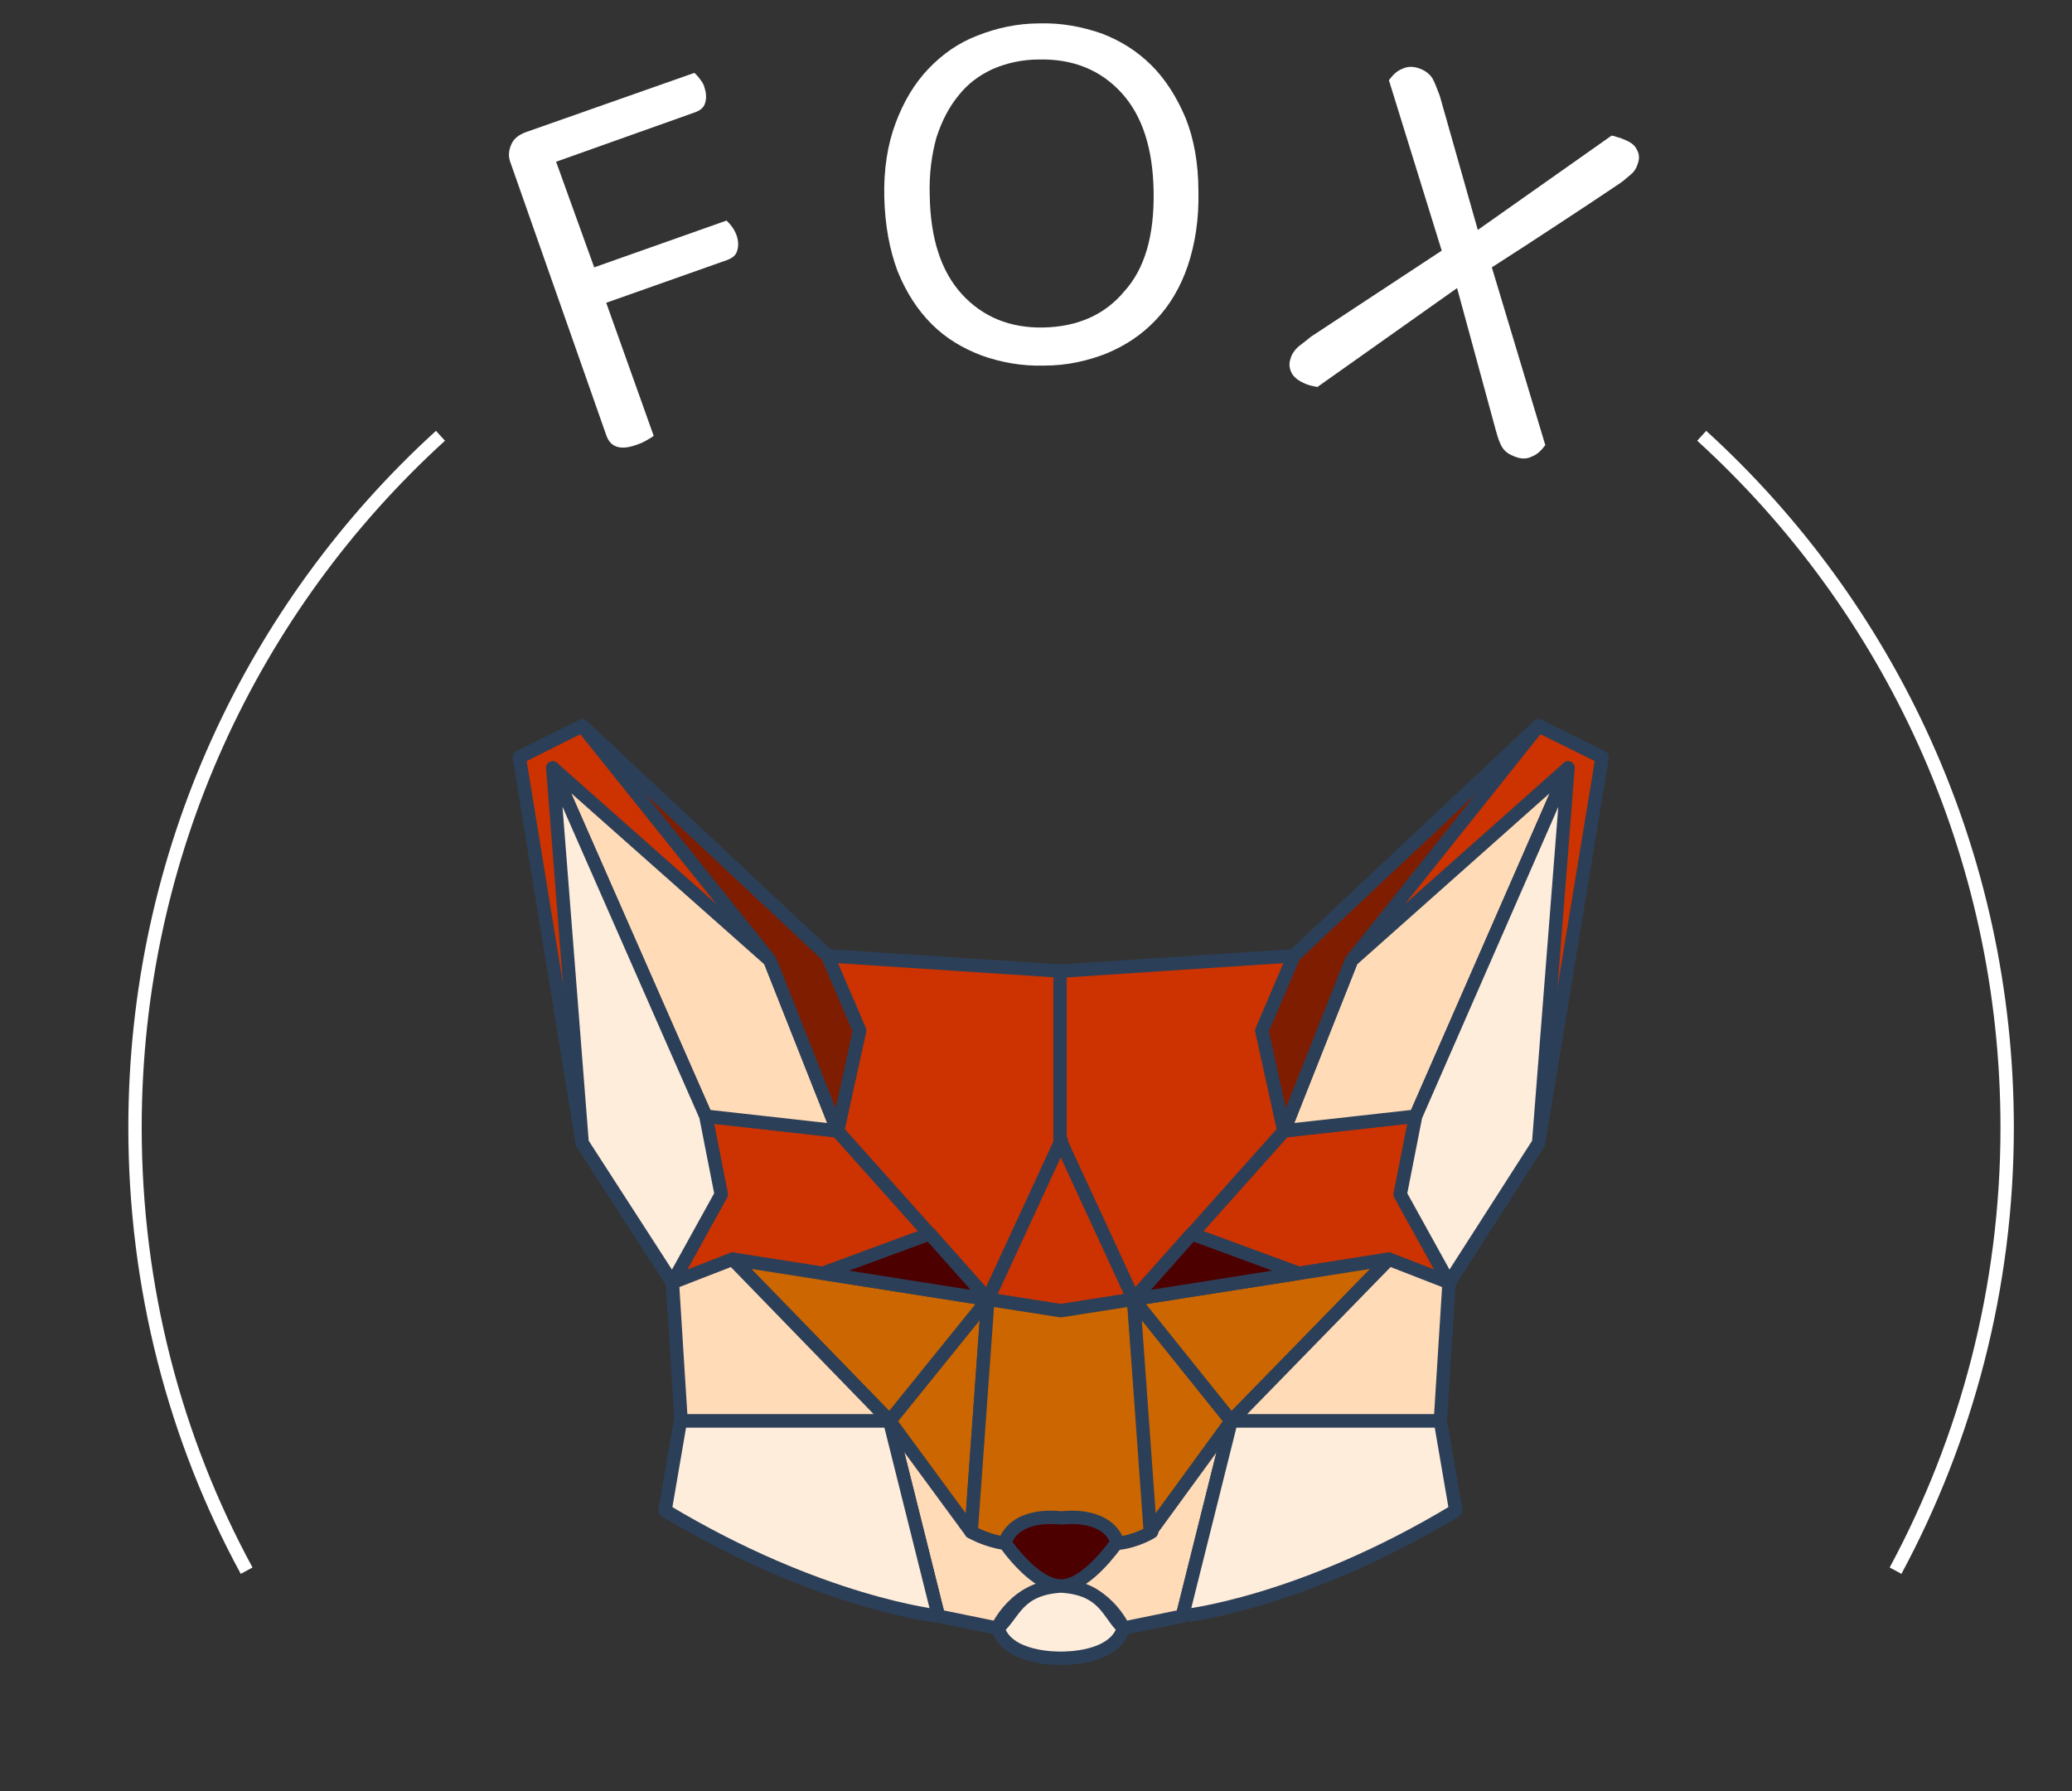 <?xml version="1.0" encoding="utf-8"?>
<!-- Generator: Adobe Illustrator 27.7.0, SVG Export Plug-In . SVG Version: 6.00 Build 0)  -->
<svg version="1.1" id="Calque_1" xmlns="http://www.w3.org/2000/svg" xmlns:xlink="http://www.w3.org/1999/xlink" x="0px" y="0px"
	 viewBox="0 0 310 268" style="enable-background:new 0 0 310 268;" xml:space="preserve">
<rect x="0" y="0" width="310" height="268" fill="#333333" stroke="none"/>
<style type="text/css">
	.st0{fill:#FFDBB8;stroke:#2C3F58;stroke-width:2;stroke-linejoin:round;stroke-miterlimit:10;}
	.st1{fill:#CC3300;stroke:#2C3F58;stroke-width:2;stroke-linejoin:round;stroke-miterlimit:10;}
	.st2{fill:#CC6600;stroke:#2C3F58;stroke-width:2;stroke-linejoin:round;stroke-miterlimit:10;}
	.st3{fill:#FFEDDB;stroke:#2C3F58;stroke-width:2;stroke-linejoin:round;stroke-miterlimit:10;}
	.st4{fill:#7F1D00;stroke:#2C3F58;stroke-width:2;stroke-linejoin:round;stroke-miterlimit:10;}
	.st5{fill:#4C0000;stroke:#2C3F58;stroke-width:2;stroke-linejoin:round;stroke-miterlimit:10;}
	.st6{fill:none;stroke:#FFFFFF;stroke-width:2;stroke-miterlimit:10;}
	.st7{fill:#FFFFFF;}
</style>
<path class="st0" d="M133.1,212.6l7.3,29.2l8.8,1.8c0,0,2.8-6.3,9.5-6.3c-3.5-1.3-6.7-12.8-6.7-12.8L133.1,212.6z"/>
<polygon class="st1" points="87.1,108.6 123.8,143 128.6,154.2 125.3,169.2 105.6,167 107.9,178.7 100.6,191.9 87.1,171 77.7,113.3 
	"/>
<polygon class="st1" points="125.3,169.2 147.8,194.4 109.6,188.4 100.6,191.9 107.9,178.7 105.6,167 "/>
<polygon class="st1" points="123.8,143 158.8,145.3 158.8,170.7 147.8,194.4 125.3,169.2 128.6,154.2 "/>
<polygon class="st2" points="133.1,212.6 147.8,194.4 145.3,229.2 "/>
<polygon class="st2" points="109.6,188.4 133.1,212.6 147.8,194.4 "/>
<polygon class="st0" points="100.6,191.9 101.9,212.6 133.1,212.6 109.6,188.4 "/>
<path class="st3" d="M99.5,226l2.3-13.4h31.3l7.3,29.2C140.5,241.8,122.8,240,99.5,226z"/>
<polygon class="st0" points="82.7,114.9 105.6,167 125.3,169.2 115.2,143.7 "/>
<polygon class="st4" points="87.1,108.6 115.2,143.7 125.3,169.2 128.6,154.2 123.8,143 "/>
<polygon class="st3" points="82.7,114.9 87.1,171 100.6,191.9 107.9,178.7 105.6,167 "/>
<polygon class="st5" points="147.8,194.4 139.1,184.6 123.1,190.5 "/>
<path class="st0" d="M184.2,212.6l-7.3,29.2l-8.8,1.8c0,0-2.8-6.3-9.5-6.3c3.5-1.3,6.7-12.8,6.7-12.8L184.2,212.6z"/>
<polygon class="st1" points="230.2,108.6 193.6,143 188.8,154.2 192.1,169.2 211.8,167 209.5,178.7 216.8,191.9 230.2,171 
	239.7,113.3 "/>
<polygon class="st1" points="192.1,169.2 169.6,194.4 207.8,188.4 216.8,191.9 209.5,178.7 211.8,167 "/>
<polygon class="st1" points="193.6,143 158.6,145.3 158.6,170.7 169.6,194.4 192.1,169.2 188.8,154.2 "/>
<polygon class="st1" points="158.8,196.1 169.6,194.4 158.8,171 158.8,170.7 158.7,170.8 158.6,170.7 158.6,171 147.8,194.4 
	158.6,196.1 158.6,196.2 158.7,196.1 158.8,196.2 "/>
<path class="st5" d="M167.1,230.8c-1.2-4.5-7.8-3.8-8.4-3.8c-0.6-0.1-7.2-0.8-8.4,3.8c2.2,3,5.4,6.4,8.4,6.5c0,0,0,0,0,0
	c0,0,0,0,0.1,0c0,0,0,0,0.1,0c0,0,0,0,0,0C161.7,237.2,164.9,233.8,167.1,230.8z"/>
<path class="st2" d="M169.6,194.4l-10.9,1.7l-10.9-1.7l-2.5,34.8c0,0,2.2,1.3,5,1.7c1.5-4.5,7.5-3.9,8.4-3.8v0c0,0,0,0,0.1,0
	c0,0,0.1,0,0.1,0v0c0.9-0.1,6.8-0.7,8.4,3.8c2.8-0.3,5-1.7,5-1.7L169.6,194.4z"/>
<polygon class="st2" points="184.2,212.6 169.6,194.4 172.1,229.2 "/>
<polygon class="st2" points="207.8,188.4 184.2,212.6 169.6,194.4 "/>
<polygon class="st0" points="216.8,191.9 215.5,212.6 184.2,212.6 207.8,188.4 "/>
<path class="st3" d="M217.8,226l-2.3-13.4h-31.3l-7.3,29.2C176.9,241.8,194.6,240,217.8,226z"/>
<path class="st3" d="M158.8,237.3L158.8,237.3C158.7,237.3,158.7,237.3,158.8,237.3c-0.1,0-0.1,0-0.1,0v0c-6.5,0.4-7,4.2-9.4,6.3
	c1.4,4.6,8.8,4.5,9.4,4.5c0.6,0,8,0.1,9.4-4.5C165.8,241.5,165.3,237.7,158.8,237.3z"/>
<polygon class="st0" points="234.6,114.9 211.8,167 192.1,169.2 202.2,143.7 "/>
<polygon class="st4" points="230.2,108.6 202.2,143.7 192.1,169.2 188.8,154.2 193.6,143 "/>
<polygon class="st3" points="234.6,114.9 230.2,171 216.8,191.9 209.5,178.7 211.8,167 "/>
<polygon class="st5" points="169.6,194.4 178.3,184.6 194.3,190.5 "/>
<g>
	<path class="st6" d="M65.9,65.2c-28.1,25.6-45.7,62.5-45.7,103.5c0,24,6,46.6,16.7,66.3"/>
	<path class="st6" d="M283.6,235c10.6-19.7,16.7-42.3,16.7-66.3c0-41-17.6-77.9-45.7-103.5"/>
</g>
<g>
	<path class="st7" d="M103.9,10.9c0.2,0.2,0.5,0.5,0.8,0.9c0.3,0.4,0.6,0.8,0.7,1.3c0.3,0.9,0.3,1.6,0.1,2.3
		c-0.2,0.7-0.7,1.1-1.5,1.4l-20.8,7.4L88.9,40l19.8-7c0.2,0.2,0.5,0.5,0.8,0.9c0.3,0.4,0.5,0.8,0.7,1.3c0.3,0.9,0.3,1.6,0.1,2.3
		c-0.2,0.7-0.7,1.1-1.5,1.4l-18.1,6.4l7.1,19.9c-0.2,0.2-0.6,0.4-1.1,0.7c-0.5,0.3-1,0.5-1.6,0.7c-2.3,0.8-3.8,0.3-4.4-1.5
		L76.4,24.4c-0.4-1-0.3-1.9,0.1-2.8s1.1-1.4,2.1-1.8L103.9,10.9z"/>
	<path class="st7" d="M179.3,28.6c0.1,4.2-0.5,7.9-1.6,11.2c-1.1,3.2-2.7,5.9-4.8,8.1c-2.1,2.2-4.5,3.8-7.4,5
		c-2.8,1.1-5.9,1.8-9.3,1.8c-3.3,0.1-6.5-0.5-9.3-1.5c-2.9-1.1-5.4-2.6-7.5-4.7c-2.1-2.1-3.8-4.7-5.1-7.9c-1.2-3.2-1.9-6.9-2-11.1
		c-0.1-4.2,0.5-7.9,1.7-11.1c1.2-3.2,2.8-5.9,4.9-8.1c2.1-2.2,4.5-3.9,7.4-5c2.8-1.1,5.9-1.8,9.2-1.8c3.3-0.1,6.4,0.5,9.3,1.5
		c2.9,1.1,5.4,2.7,7.5,4.8c2.1,2.1,3.8,4.8,5.1,7.9C178.6,20.7,179.3,24.4,179.3,28.6z M172.6,28.7c-0.1-6.5-1.7-11.4-4.8-14.8
		c-3.1-3.4-7.2-5.1-12.3-5c-2.5,0-4.8,0.5-6.9,1.4c-2,0.9-3.8,2.2-5.2,4c-1.4,1.7-2.5,3.8-3.3,6.3c-0.7,2.5-1.1,5.4-1,8.6
		c0.1,6.5,1.7,11.4,4.8,14.8c3.1,3.4,7.2,5.1,12.2,5c5.1-0.1,9.2-1.9,12.1-5.4C171.3,40.2,172.7,35.2,172.6,28.7z"/>
	<path class="st7" d="M218,43.1l-20.9,14.8c-0.5-0.1-1.1-0.2-1.6-0.4c-1-0.4-1.8-0.9-2.2-1.6c-0.4-0.7-0.5-1.5-0.2-2.3
		c0.2-0.7,0.6-1.2,1.1-1.7c0.5-0.4,1.2-0.9,1.9-1.5l19.6-12.9L207.8,12c0.6-0.8,1.2-1.4,2-1.7c0.8-0.4,1.7-0.4,2.7,0
		c0.8,0.3,1.4,0.8,1.8,1.4c0.4,0.7,0.7,1.6,1.1,2.6l5.7,20.1l20-14.1c0.3,0,0.5,0.1,0.8,0.2c0.3,0.1,0.5,0.1,0.9,0.3
		c1.1,0.4,1.8,0.9,2.1,1.6c0.4,0.7,0.4,1.4,0.1,2.2c-0.2,0.6-0.5,1.1-1,1.5c-0.5,0.4-1,0.9-1.6,1.3c-3.1,2.1-6.3,4.2-9.5,6.3
		c-3.2,2.1-6.4,4.2-9.7,6.3l8,26.6c-0.6,0.8-1.2,1.4-2,1.7c-0.8,0.4-1.6,0.4-2.6,0c-0.8-0.3-1.4-0.7-1.8-1.3c-0.4-0.6-0.7-1.5-1-2.6
		L218,43.1z"/>
</g>
</svg>
